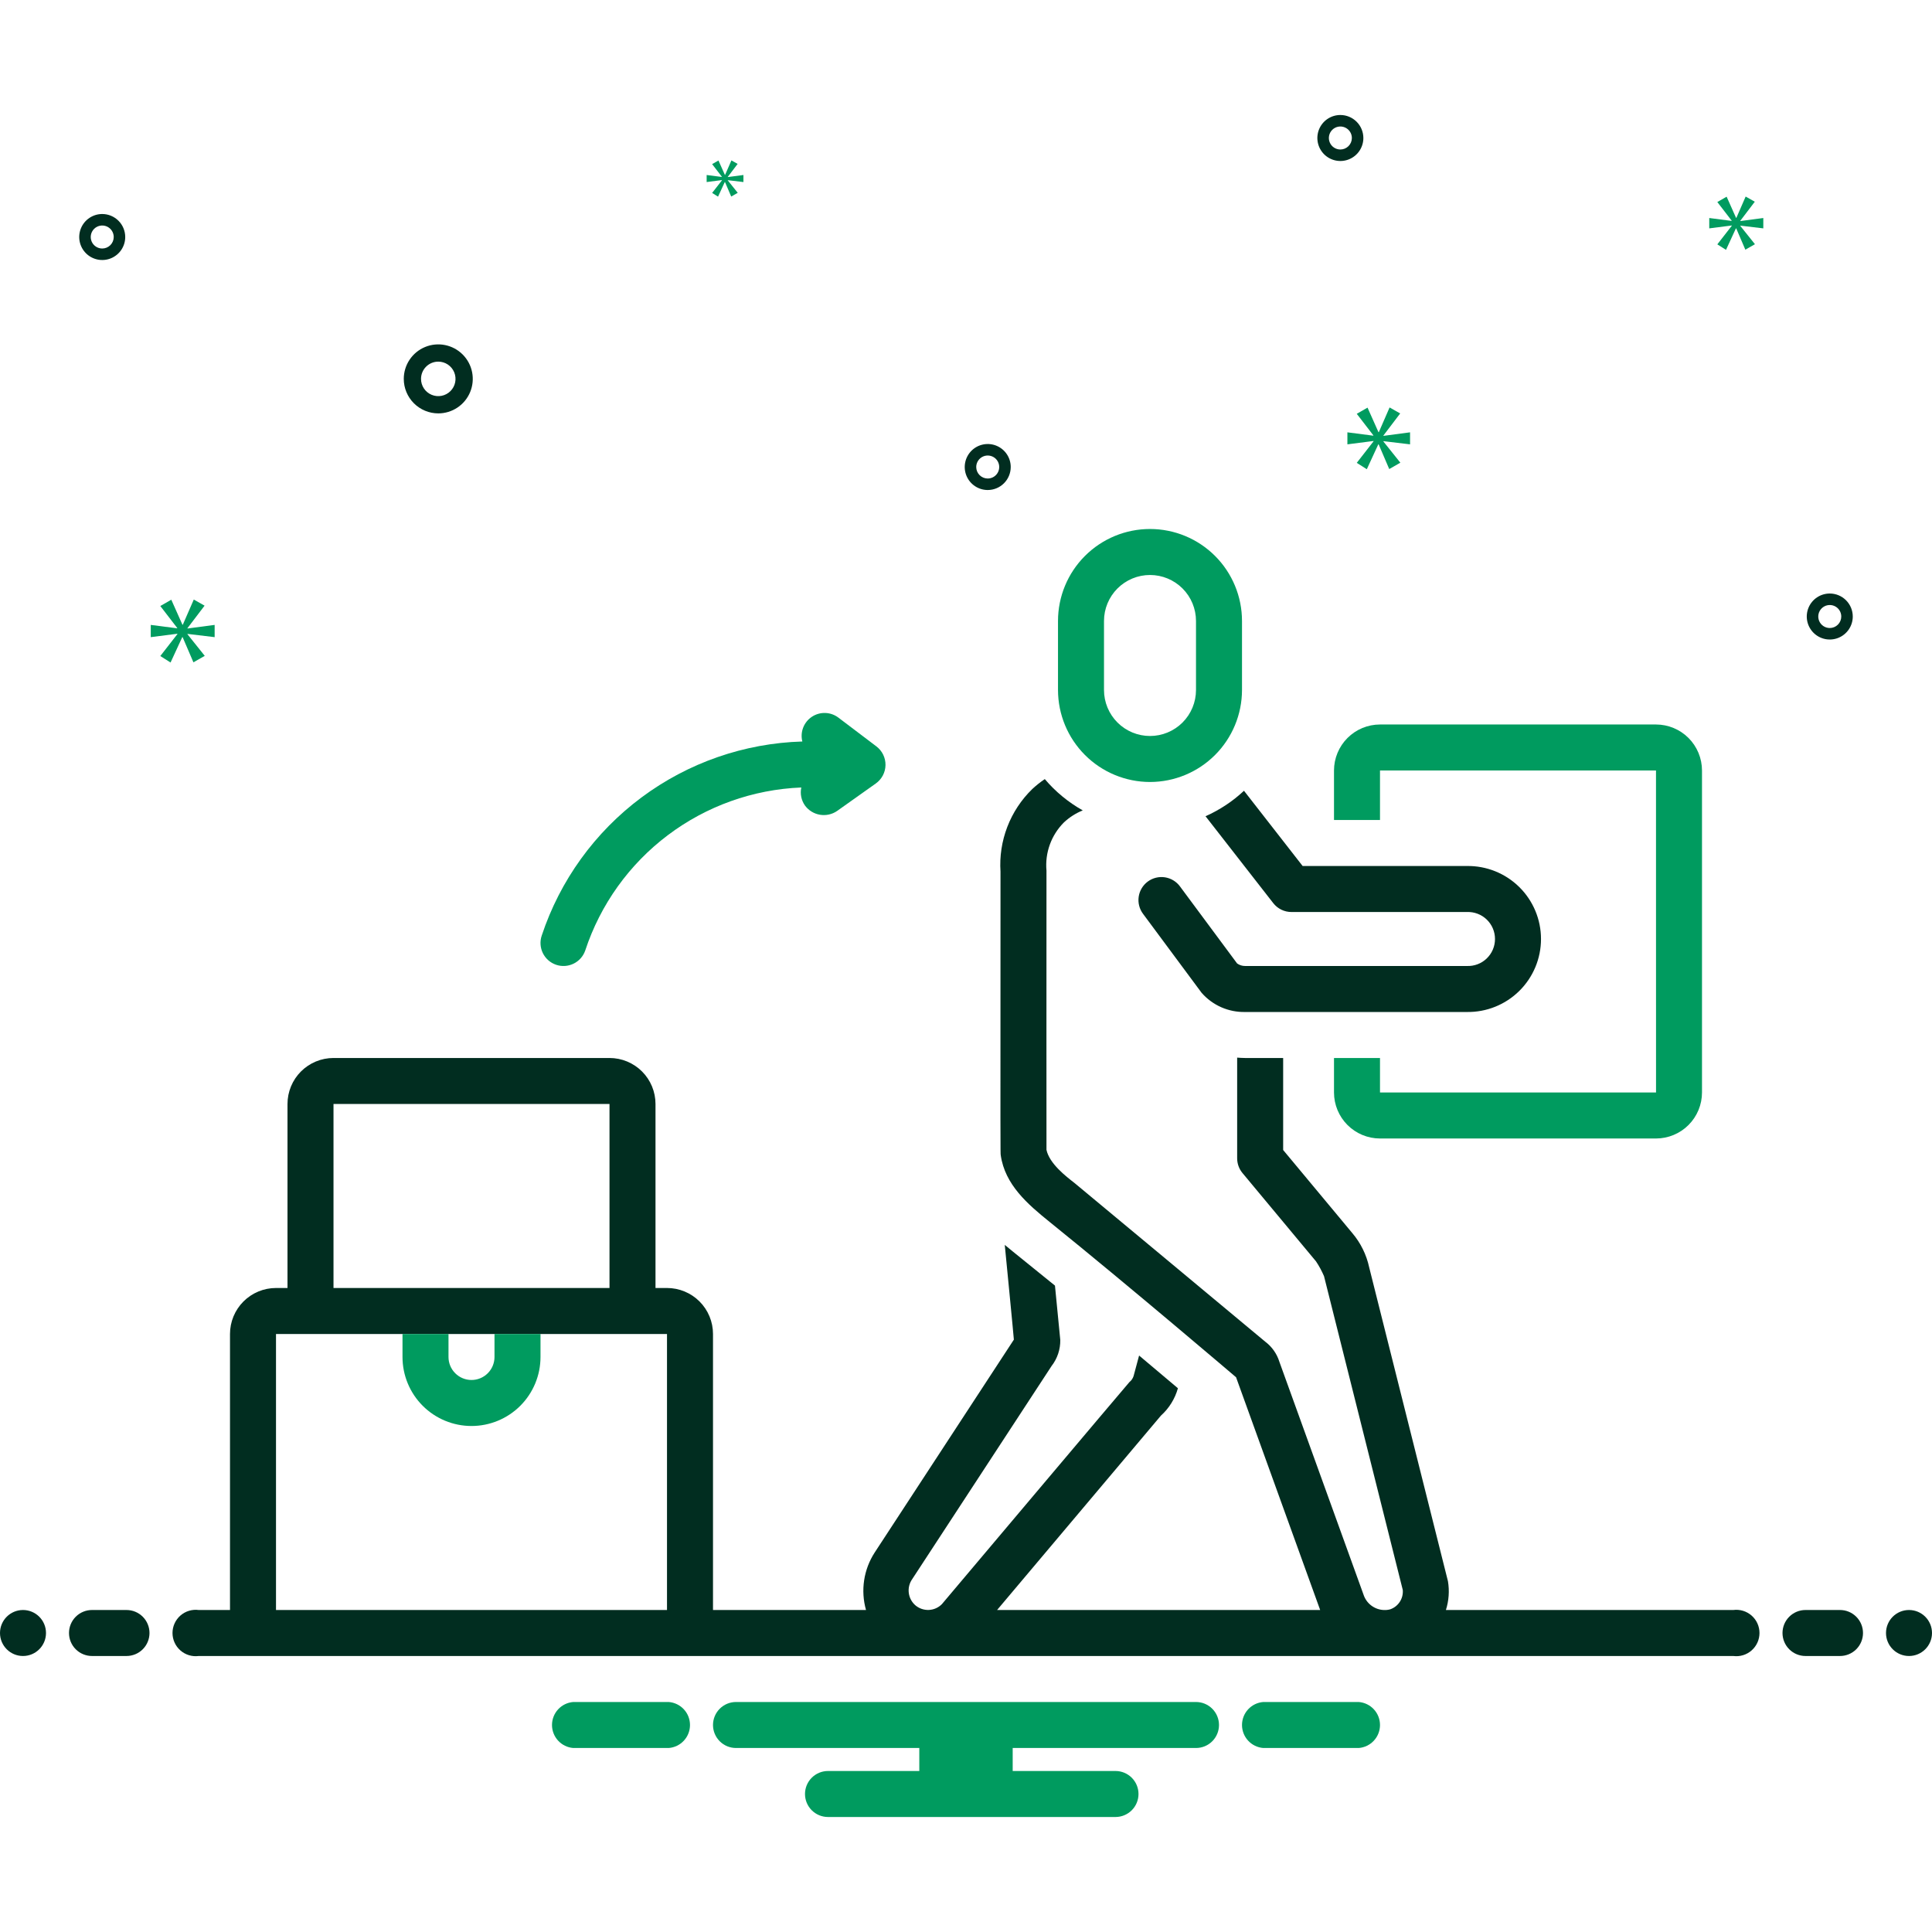 <?xml version="1.0" encoding="UTF-8"?> <svg xmlns="http://www.w3.org/2000/svg" width="350" height="350" viewBox="0 0 350 350" fill="none"><path d="M160.417 138.6C160.426 137.945 160.282 137.298 159.995 136.709C159.708 136.121 159.286 135.609 158.764 135.213L151.892 130.01C151.207 129.488 150.377 129.191 149.516 129.162C148.655 129.132 147.806 129.371 147.087 129.846C146.368 130.321 145.815 131.007 145.504 131.811C145.193 132.614 145.139 133.494 145.351 134.329C134.826 134.64 124.651 138.18 116.206 144.469C107.761 150.758 101.454 159.491 98.14 169.486C97.963 170.003 97.89 170.551 97.925 171.097C97.96 171.643 98.102 172.177 98.343 172.668C98.584 173.159 98.92 173.598 99.33 173.96C99.741 174.321 100.219 174.598 100.737 174.775C101.255 174.952 101.802 175.025 102.348 174.99C102.894 174.955 103.428 174.813 103.919 174.572C104.41 174.331 104.849 173.995 105.211 173.585C105.572 173.174 105.849 172.696 106.026 172.178C108.77 163.86 113.987 156.576 120.981 151.302C127.974 146.027 136.411 143.012 145.164 142.661C145.042 143.222 145.038 143.803 145.153 144.367C145.268 144.93 145.499 145.463 145.831 145.932C146.483 146.818 147.453 147.415 148.537 147.599C149.621 147.783 150.734 147.539 151.642 146.918L158.663 141.933C159.196 141.554 159.633 141.055 159.938 140.476C160.243 139.897 160.407 139.254 160.417 138.6Z" fill="#009B5F"></path><path d="M300 131.249H250C247.791 131.251 245.672 132.13 244.11 133.692C242.548 135.255 241.669 137.373 241.667 139.582V148.553H250V139.582H300L300.006 197.916H250V191.666H241.667V197.916C241.669 200.125 242.548 202.243 244.11 203.806C245.672 205.368 247.791 206.247 250 206.249H300C302.21 206.247 304.328 205.368 305.89 203.806C307.452 202.243 308.331 200.125 308.333 197.916V139.582C308.331 137.373 307.452 135.255 305.89 133.692C304.328 132.13 302.21 131.251 300 131.249Z" fill="#009B5F"></path><path d="M208.333 141.665C212.752 141.66 216.988 139.903 220.113 136.778C223.237 133.654 224.995 129.417 225 124.999V112.499C225 108.078 223.244 103.839 220.119 100.714C216.993 97.588 212.754 95.832 208.333 95.832C203.913 95.832 199.674 97.588 196.548 100.714C193.423 103.839 191.667 108.078 191.667 112.499V124.999C191.672 129.417 193.429 133.654 196.554 136.778C199.678 139.903 203.915 141.66 208.333 141.665ZM200 112.499C200 110.289 200.878 108.169 202.441 106.606C204.004 105.043 206.123 104.165 208.333 104.165C210.544 104.165 212.663 105.043 214.226 106.606C215.789 108.169 216.667 110.289 216.667 112.499V124.999C216.667 127.209 215.789 129.328 214.226 130.891C212.663 132.454 210.544 133.332 208.333 133.332C206.123 133.332 204.004 132.454 202.441 130.891C200.878 129.328 200 127.209 200 124.999V112.499Z" fill="#009B5F"></path><path d="M230.664 163.613C231.054 164.113 231.552 164.518 232.121 164.796C232.691 165.074 233.316 165.219 233.95 165.219H265.751C266.409 165.193 267.065 165.301 267.681 165.535C268.296 165.769 268.858 166.125 269.333 166.582C269.807 167.039 270.185 167.586 270.443 168.192C270.701 168.798 270.833 169.45 270.833 170.108C270.833 170.767 270.701 171.419 270.443 172.025C270.185 172.631 269.807 173.178 269.333 173.635C268.858 174.091 268.296 174.448 267.681 174.682C267.065 174.916 266.409 175.024 265.751 174.998H225.564C225.044 175.002 224.537 174.841 224.115 174.539L213.763 160.582C213.438 160.14 213.029 159.767 212.559 159.484C212.09 159.201 211.569 159.014 211.027 158.932C210.484 158.851 209.931 158.877 209.399 159.01C208.867 159.143 208.367 159.379 207.926 159.706C207.486 160.033 207.114 160.443 206.833 160.914C206.551 161.384 206.365 161.906 206.286 162.448C206.206 162.991 206.235 163.544 206.369 164.075C206.504 164.607 206.742 165.107 207.07 165.546L217.68 179.851C218.659 180.973 219.872 181.866 221.235 182.468C222.597 183.069 224.075 183.364 225.564 183.332H265.751C267.504 183.357 269.244 183.034 270.87 182.38C272.497 181.727 273.977 180.757 275.225 179.527C276.474 178.296 277.465 176.83 278.141 175.213C278.818 173.596 279.166 171.861 279.166 170.108C279.166 168.356 278.818 166.62 278.141 165.004C277.465 163.387 276.474 161.92 275.225 160.69C273.977 159.46 272.497 158.49 270.87 157.837C269.244 157.183 267.504 156.86 265.751 156.885H235.984L225.358 143.253C223.311 145.171 220.956 146.731 218.392 147.868L230.664 163.613Z" fill="#012D20"></path><path d="M79.397 74.889C80.633 74.889 81.841 74.522 82.869 73.835C83.897 73.149 84.698 72.172 85.171 71.03C85.644 69.888 85.768 68.632 85.526 67.419C85.285 66.207 84.69 65.093 83.816 64.219C82.942 63.345 81.828 62.75 80.616 62.509C79.403 62.268 78.147 62.391 77.005 62.864C75.863 63.337 74.887 64.139 74.2 65.166C73.513 66.194 73.147 67.403 73.147 68.639C73.148 70.296 73.808 71.884 74.979 73.056C76.151 74.228 77.74 74.887 79.397 74.889ZM79.397 65.514C80.015 65.514 80.619 65.697 81.133 66.04C81.647 66.384 82.047 66.872 82.284 67.443C82.52 68.014 82.582 68.642 82.461 69.248C82.341 69.855 82.043 70.411 81.606 70.848C81.169 71.285 80.612 71.583 80.006 71.704C79.4 71.824 78.772 71.762 78.201 71.526C77.63 71.289 77.141 70.889 76.798 70.375C76.455 69.861 76.272 69.257 76.272 68.639C76.272 67.81 76.602 67.016 77.188 66.43C77.773 65.844 78.568 65.514 79.397 65.514Z" fill="#012D20"></path><path d="M331.48 107.521C330.656 107.521 329.85 107.765 329.165 108.223C328.48 108.681 327.946 109.331 327.63 110.093C327.315 110.854 327.232 111.692 327.393 112.5C327.554 113.308 327.951 114.051 328.533 114.633C329.116 115.216 329.859 115.613 330.667 115.774C331.475 115.935 332.313 115.852 333.074 115.537C333.836 115.221 334.486 114.687 334.944 114.002C335.402 113.317 335.646 112.511 335.646 111.687C335.645 110.582 335.206 109.523 334.425 108.742C333.643 107.961 332.584 107.522 331.48 107.521ZM331.48 113.771C331.068 113.771 330.665 113.648 330.322 113.419C329.98 113.19 329.713 112.865 329.555 112.484C329.397 112.104 329.356 111.685 329.436 111.281C329.517 110.877 329.715 110.505 330.007 110.214C330.298 109.923 330.669 109.724 331.073 109.644C331.477 109.563 331.896 109.605 332.277 109.762C332.658 109.92 332.983 110.187 333.212 110.53C333.441 110.872 333.563 111.275 333.563 111.687C333.562 112.24 333.343 112.769 332.952 113.16C332.562 113.55 332.032 113.77 331.48 113.771Z" fill="#012D20"></path><path d="M18.52 38.77C17.696 38.77 16.89 39.015 16.205 39.473C15.52 39.931 14.986 40.581 14.67 41.343C14.355 42.104 14.272 42.942 14.433 43.75C14.594 44.558 14.991 45.301 15.573 45.883C16.156 46.466 16.899 46.863 17.707 47.024C18.515 47.185 19.353 47.102 20.114 46.787C20.876 46.471 21.526 45.937 21.984 45.252C22.442 44.567 22.686 43.761 22.686 42.937C22.685 41.833 22.246 40.773 21.465 39.992C20.683 39.211 19.624 38.772 18.52 38.77ZM18.52 45.02C18.108 45.02 17.705 44.898 17.362 44.669C17.02 44.441 16.753 44.115 16.595 43.734C16.437 43.354 16.396 42.935 16.476 42.531C16.557 42.127 16.755 41.755 17.047 41.464C17.338 41.173 17.709 40.974 18.113 40.894C18.517 40.813 18.936 40.855 19.317 41.012C19.698 41.17 20.023 41.437 20.252 41.78C20.481 42.122 20.603 42.525 20.603 42.937C20.602 43.489 20.383 44.019 19.992 44.41C19.602 44.8 19.072 45.02 18.52 45.02Z" fill="#012D20"></path><path d="M242.82 20.833C241.995 20.833 241.19 21.077 240.505 21.535C239.819 21.993 239.285 22.644 238.97 23.405C238.655 24.166 238.572 25.004 238.733 25.813C238.894 26.621 239.291 27.363 239.873 27.946C240.456 28.529 241.198 28.925 242.007 29.086C242.815 29.247 243.653 29.165 244.414 28.849C245.175 28.534 245.826 28 246.284 27.314C246.742 26.629 246.986 25.824 246.986 25C246.985 23.895 246.546 22.836 245.764 22.055C244.983 21.274 243.924 20.834 242.82 20.833ZM242.82 27.083C242.407 27.083 242.005 26.961 241.662 26.732C241.319 26.503 241.052 26.178 240.895 25.797C240.737 25.416 240.696 24.997 240.776 24.593C240.857 24.189 241.055 23.818 241.346 23.526C241.638 23.235 242.009 23.037 242.413 22.956C242.817 22.876 243.236 22.917 243.617 23.075C243.997 23.233 244.323 23.5 244.552 23.842C244.781 24.185 244.903 24.588 244.903 25C244.902 25.552 244.683 26.082 244.292 26.472C243.901 26.863 243.372 27.082 242.82 27.083Z" fill="#012D20"></path><path d="M183.103 84.604C183.103 83.78 182.859 82.975 182.401 82.289C181.943 81.604 181.292 81.07 180.531 80.755C179.77 80.439 178.932 80.357 178.124 80.518C177.315 80.678 176.573 81.075 175.99 81.658C175.407 82.241 175.011 82.983 174.85 83.791C174.689 84.6 174.772 85.437 175.087 86.199C175.402 86.96 175.936 87.611 176.622 88.069C177.307 88.526 178.112 88.771 178.936 88.771C180.041 88.77 181.1 88.33 181.881 87.549C182.662 86.768 183.102 85.709 183.103 84.604ZM176.853 84.604C176.853 84.192 176.975 83.789 177.204 83.447C177.433 83.104 177.759 82.837 178.139 82.679C178.52 82.522 178.939 82.481 179.343 82.561C179.747 82.641 180.118 82.84 180.41 83.131C180.701 83.422 180.899 83.794 180.98 84.198C181.06 84.602 181.019 85.021 180.861 85.401C180.704 85.782 180.436 86.108 180.094 86.336C179.751 86.565 179.348 86.688 178.936 86.688C178.384 86.687 177.854 86.467 177.464 86.077C177.073 85.686 176.854 85.156 176.853 84.604Z" fill="#012D20"></path><path d="M33.965 113.794L37.062 109.721L35.106 108.612L33.117 113.175H33.052L31.031 108.644L29.042 109.785L32.106 113.762V113.827L27.312 113.208V115.425L32.138 114.806V114.871L29.042 118.846L30.898 120.021L33.019 115.425H33.083L35.04 119.987L37.094 118.814L33.965 114.902V114.837L38.885 115.425V113.208L33.965 113.86V113.794Z" fill="#009B5F"></path><path d="M130.794 32.661L129.01 34.95L130.081 35.625L131.302 32.98H131.34L132.465 35.607L133.648 34.932L131.846 32.68V32.642L134.679 32.98V31.703L131.846 32.078V32.04L133.629 29.694L132.504 29.057L131.358 31.684H131.321L130.156 29.075L129.01 29.732L130.777 32.021V32.059L128.017 31.703V32.98L130.794 32.623V32.661Z" fill="#009B5F"></path><path d="M255.446 80.496V78.321L250.619 78.96V78.898L253.656 74.9L251.737 73.814L249.788 78.29H249.723L247.742 73.846L245.79 74.965L248.796 78.867V78.929L244.094 78.321V80.496L248.827 79.889V79.952L245.79 83.852L247.612 85.004L249.692 80.496H249.754L251.673 84.973L253.687 83.821L250.619 79.983V79.921L255.446 80.496Z" fill="#009B5F"></path><path d="M315.277 39.992L317.898 36.544L316.242 35.606L314.56 39.467H314.504L312.796 35.633L311.11 36.6L313.704 39.965V40.021L309.648 39.496V41.371L313.731 40.848V40.902L311.11 44.267L312.683 45.261L314.477 41.371H314.531L316.185 45.231L317.925 44.24L315.277 40.929V40.875L319.44 41.371V39.496L315.277 40.046V39.992Z" fill="#009B5F"></path><path d="M4.167 300C6.468 300 8.333 298.135 8.333 295.834C8.333 293.532 6.468 291.667 4.167 291.667C1.865 291.667 0 293.532 0 295.834C0 298.135 1.865 300 4.167 300Z" fill="#012D20"></path><path d="M22.916 291.667H16.666C15.561 291.667 14.502 292.106 13.72 292.887C12.939 293.669 12.5 294.729 12.5 295.834C12.5 296.939 12.939 297.999 13.72 298.78C14.502 299.561 15.561 300 16.666 300H22.916C24.021 300 25.081 299.561 25.863 298.78C26.644 297.999 27.083 296.939 27.083 295.834C27.083 294.729 26.644 293.669 25.863 292.887C25.081 292.106 24.021 291.667 22.916 291.667Z" fill="#012D20"></path><path d="M333.333 291.667H327.083C325.978 291.667 324.918 292.106 324.137 292.887C323.355 293.669 322.917 294.729 322.917 295.834C322.917 296.939 323.355 297.999 324.137 298.78C324.918 299.561 325.978 300 327.083 300H333.333C334.438 300 335.498 299.561 336.279 298.78C337.061 297.999 337.5 296.939 337.5 295.834C337.5 294.729 337.061 293.669 336.279 292.887C335.498 292.106 334.438 291.667 333.333 291.667Z" fill="#012D20"></path><path d="M345.833 300C348.135 300 350 298.135 350 295.834C350 293.532 348.135 291.667 345.833 291.667C343.532 291.667 341.667 293.532 341.667 295.834C341.667 298.135 343.532 300 345.833 300Z" fill="#012D20"></path><path d="M246.154 308.333H228.846C227.798 308.417 226.821 308.892 226.108 309.664C225.396 310.437 225 311.449 225 312.5C225 313.55 225.396 314.563 226.108 315.335C226.821 316.107 227.798 316.582 228.846 316.666H246.154C247.201 316.582 248.179 316.107 248.891 315.335C249.604 314.563 250 313.55 250 312.5C250 311.449 249.604 310.437 248.891 309.664C248.179 308.892 247.201 308.417 246.154 308.333Z" fill="#009B5F"></path><path d="M121.154 308.333H103.846C102.798 308.417 101.821 308.892 101.108 309.664C100.396 310.437 100 311.449 100 312.5C100 313.55 100.396 314.563 101.108 315.335C101.821 316.107 102.798 316.582 103.846 316.666H121.154C122.201 316.582 123.179 316.107 123.891 315.335C124.604 314.563 125 313.55 125 312.5C125 311.449 124.604 310.437 123.891 309.664C123.179 308.892 122.201 308.417 121.154 308.333Z" fill="#009B5F"></path><path d="M216.667 308.333H133.333C132.228 308.333 131.168 308.772 130.387 309.553C129.605 310.335 129.167 311.395 129.167 312.5C129.167 313.605 129.605 314.665 130.387 315.446C131.168 316.227 132.228 316.666 133.333 316.666H166.541V320.833H150C148.895 320.833 147.835 321.272 147.054 322.053C146.272 322.835 145.833 323.895 145.833 325C145.833 326.105 146.272 327.165 147.054 327.946C147.835 328.727 148.895 329.166 150 329.166H202.083C203.188 329.166 204.248 328.727 205.029 327.946C205.811 327.165 206.25 326.105 206.25 325C206.25 323.895 205.811 322.835 205.029 322.053C204.248 321.272 203.188 320.833 202.083 320.833H183.458V316.666H216.667C217.772 316.666 218.831 316.227 219.613 315.446C220.394 314.665 220.833 313.605 220.833 312.5C220.833 311.395 220.394 310.335 219.613 309.553C218.831 308.772 217.772 308.333 216.667 308.333Z" fill="#009B5F"></path><path d="M314.002 291.667H261.94C262.474 289.984 262.601 288.199 262.311 286.458C262.295 286.366 248.043 229.602 248.041 229.597C247.549 227.31 246.502 225.179 244.991 223.394L232.456 208.334V191.666H225.564C225.079 191.666 224.601 191.632 224.123 191.597V209.842C224.123 210.816 224.465 211.758 225.087 212.507L238.403 228.503C238.97 229.353 239.457 230.253 239.86 231.192C239.878 231.296 254.126 288.039 254.126 288.039C254.19 288.792 254.002 289.545 253.591 290.179C253.181 290.813 252.571 291.293 251.858 291.542C251.62 291.608 251.377 291.649 251.132 291.667H251.078C250.233 291.714 249.393 291.494 248.68 291.038C247.966 290.582 247.415 289.913 247.103 289.125L231.775 246.708C231.323 245.245 230.419 243.963 229.193 243.045C227.633 241.714 194.637 214.294 194.637 214.294C193.148 213.144 190.098 210.79 189.579 208.305C189.565 204.919 189.575 174.265 189.579 157.72C189.434 156.122 189.641 154.511 190.188 153.002C190.734 151.493 191.606 150.122 192.741 148.988C193.735 148.059 194.89 147.321 196.151 146.809C193.539 145.344 191.21 143.424 189.274 141.14C188.468 141.683 187.706 142.289 186.995 142.951C185.014 144.881 183.474 147.218 182.482 149.801C181.49 152.383 181.07 155.15 181.25 157.91C181.226 208.819 181.232 208.863 181.291 209.262C182.05 214.617 186.165 218.149 190.128 221.347C204.791 233.18 223.7 249.313 223.924 249.502L239.16 291.667H180.633C189.446 281.212 210.307 256.459 210.307 256.459C211.786 255.131 212.856 253.408 213.391 251.493C211.442 249.844 209.039 247.816 206.358 245.566L205.357 249.293C205.221 249.719 204.961 250.095 204.61 250.373C204.437 250.522 170.65 290.585 170.628 290.612C170.006 291.239 169.172 291.611 168.291 291.654C167.409 291.697 166.543 291.408 165.863 290.845C165.185 290.268 164.746 289.458 164.635 288.574C164.523 287.69 164.745 286.797 165.259 286.069C165.301 286.01 190.472 247.511 190.507 247.459C191.55 246.115 192.105 244.456 192.08 242.755L191.117 232.9C189.001 231.164 182.955 226.324 182.023 225.524C182.023 225.524 183.697 242.648 183.671 242.688C183.671 242.688 158.474 281.227 158.459 281.25C157.47 282.774 156.817 284.492 156.546 286.288C156.275 288.085 156.391 289.919 156.886 291.667L129.167 291.665V241.665C129.167 240.571 128.952 239.487 128.533 238.476C128.114 237.465 127.5 236.546 126.727 235.772C125.953 234.998 125.034 234.385 124.023 233.966C123.012 233.547 121.928 233.332 120.833 233.332H118.75V199.999C118.75 198.904 118.535 197.821 118.116 196.809C117.698 195.798 117.084 194.879 116.31 194.106C115.536 193.332 114.617 192.718 113.606 192.299C112.595 191.88 111.511 191.665 110.417 191.665H60.417C59.322 191.665 58.239 191.88 57.227 192.299C56.216 192.718 55.297 193.332 54.523 194.106C53.749 194.879 53.136 195.798 52.717 196.809C52.298 197.821 52.083 198.904 52.083 199.999V233.332H50C48.906 233.332 47.822 233.547 46.811 233.966C45.799 234.385 44.881 234.998 44.107 235.772C43.333 236.546 42.719 237.465 42.3 238.476C41.882 239.487 41.666 240.571 41.667 241.665V291.665L35.997 291.667C35.404 291.589 34.802 291.639 34.23 291.813C33.658 291.987 33.13 292.281 32.68 292.675C32.231 293.07 31.871 293.556 31.625 294.1C31.378 294.645 31.25 295.236 31.25 295.833C31.25 296.431 31.378 297.022 31.625 297.567C31.871 298.111 32.231 298.597 32.68 298.991C33.13 299.386 33.658 299.68 34.23 299.854C34.802 300.028 35.404 300.078 35.997 300H314.002C314.595 300.078 315.198 300.028 315.77 299.854C316.342 299.68 316.87 299.386 317.319 298.991C317.768 298.597 318.128 298.111 318.375 297.567C318.621 297.022 318.749 296.431 318.749 295.833C318.749 295.236 318.621 294.645 318.375 294.1C318.128 293.556 317.768 293.07 317.319 292.675C316.87 292.281 316.342 291.987 315.77 291.813C315.198 291.639 314.595 291.589 314.002 291.667ZM60.417 199.999H110.417V233.332H60.417V199.999ZM50 241.665H120.833V291.665H50V241.665Z" fill="#012D20"></path><path d="M97.917 241.665V245.832C97.917 249.147 96.6 252.326 94.256 254.671C91.911 257.015 88.732 258.332 85.417 258.332C82.102 258.332 78.922 257.015 76.578 254.671C74.234 252.326 72.917 249.147 72.917 245.832V241.665H81.25V245.832C81.25 246.937 81.689 247.997 82.471 248.778C83.252 249.559 84.312 249.998 85.417 249.998C86.522 249.998 87.582 249.559 88.363 248.778C89.144 247.997 89.583 246.937 89.583 245.832V241.665H97.917Z" fill="#009B5F"></path></svg> 